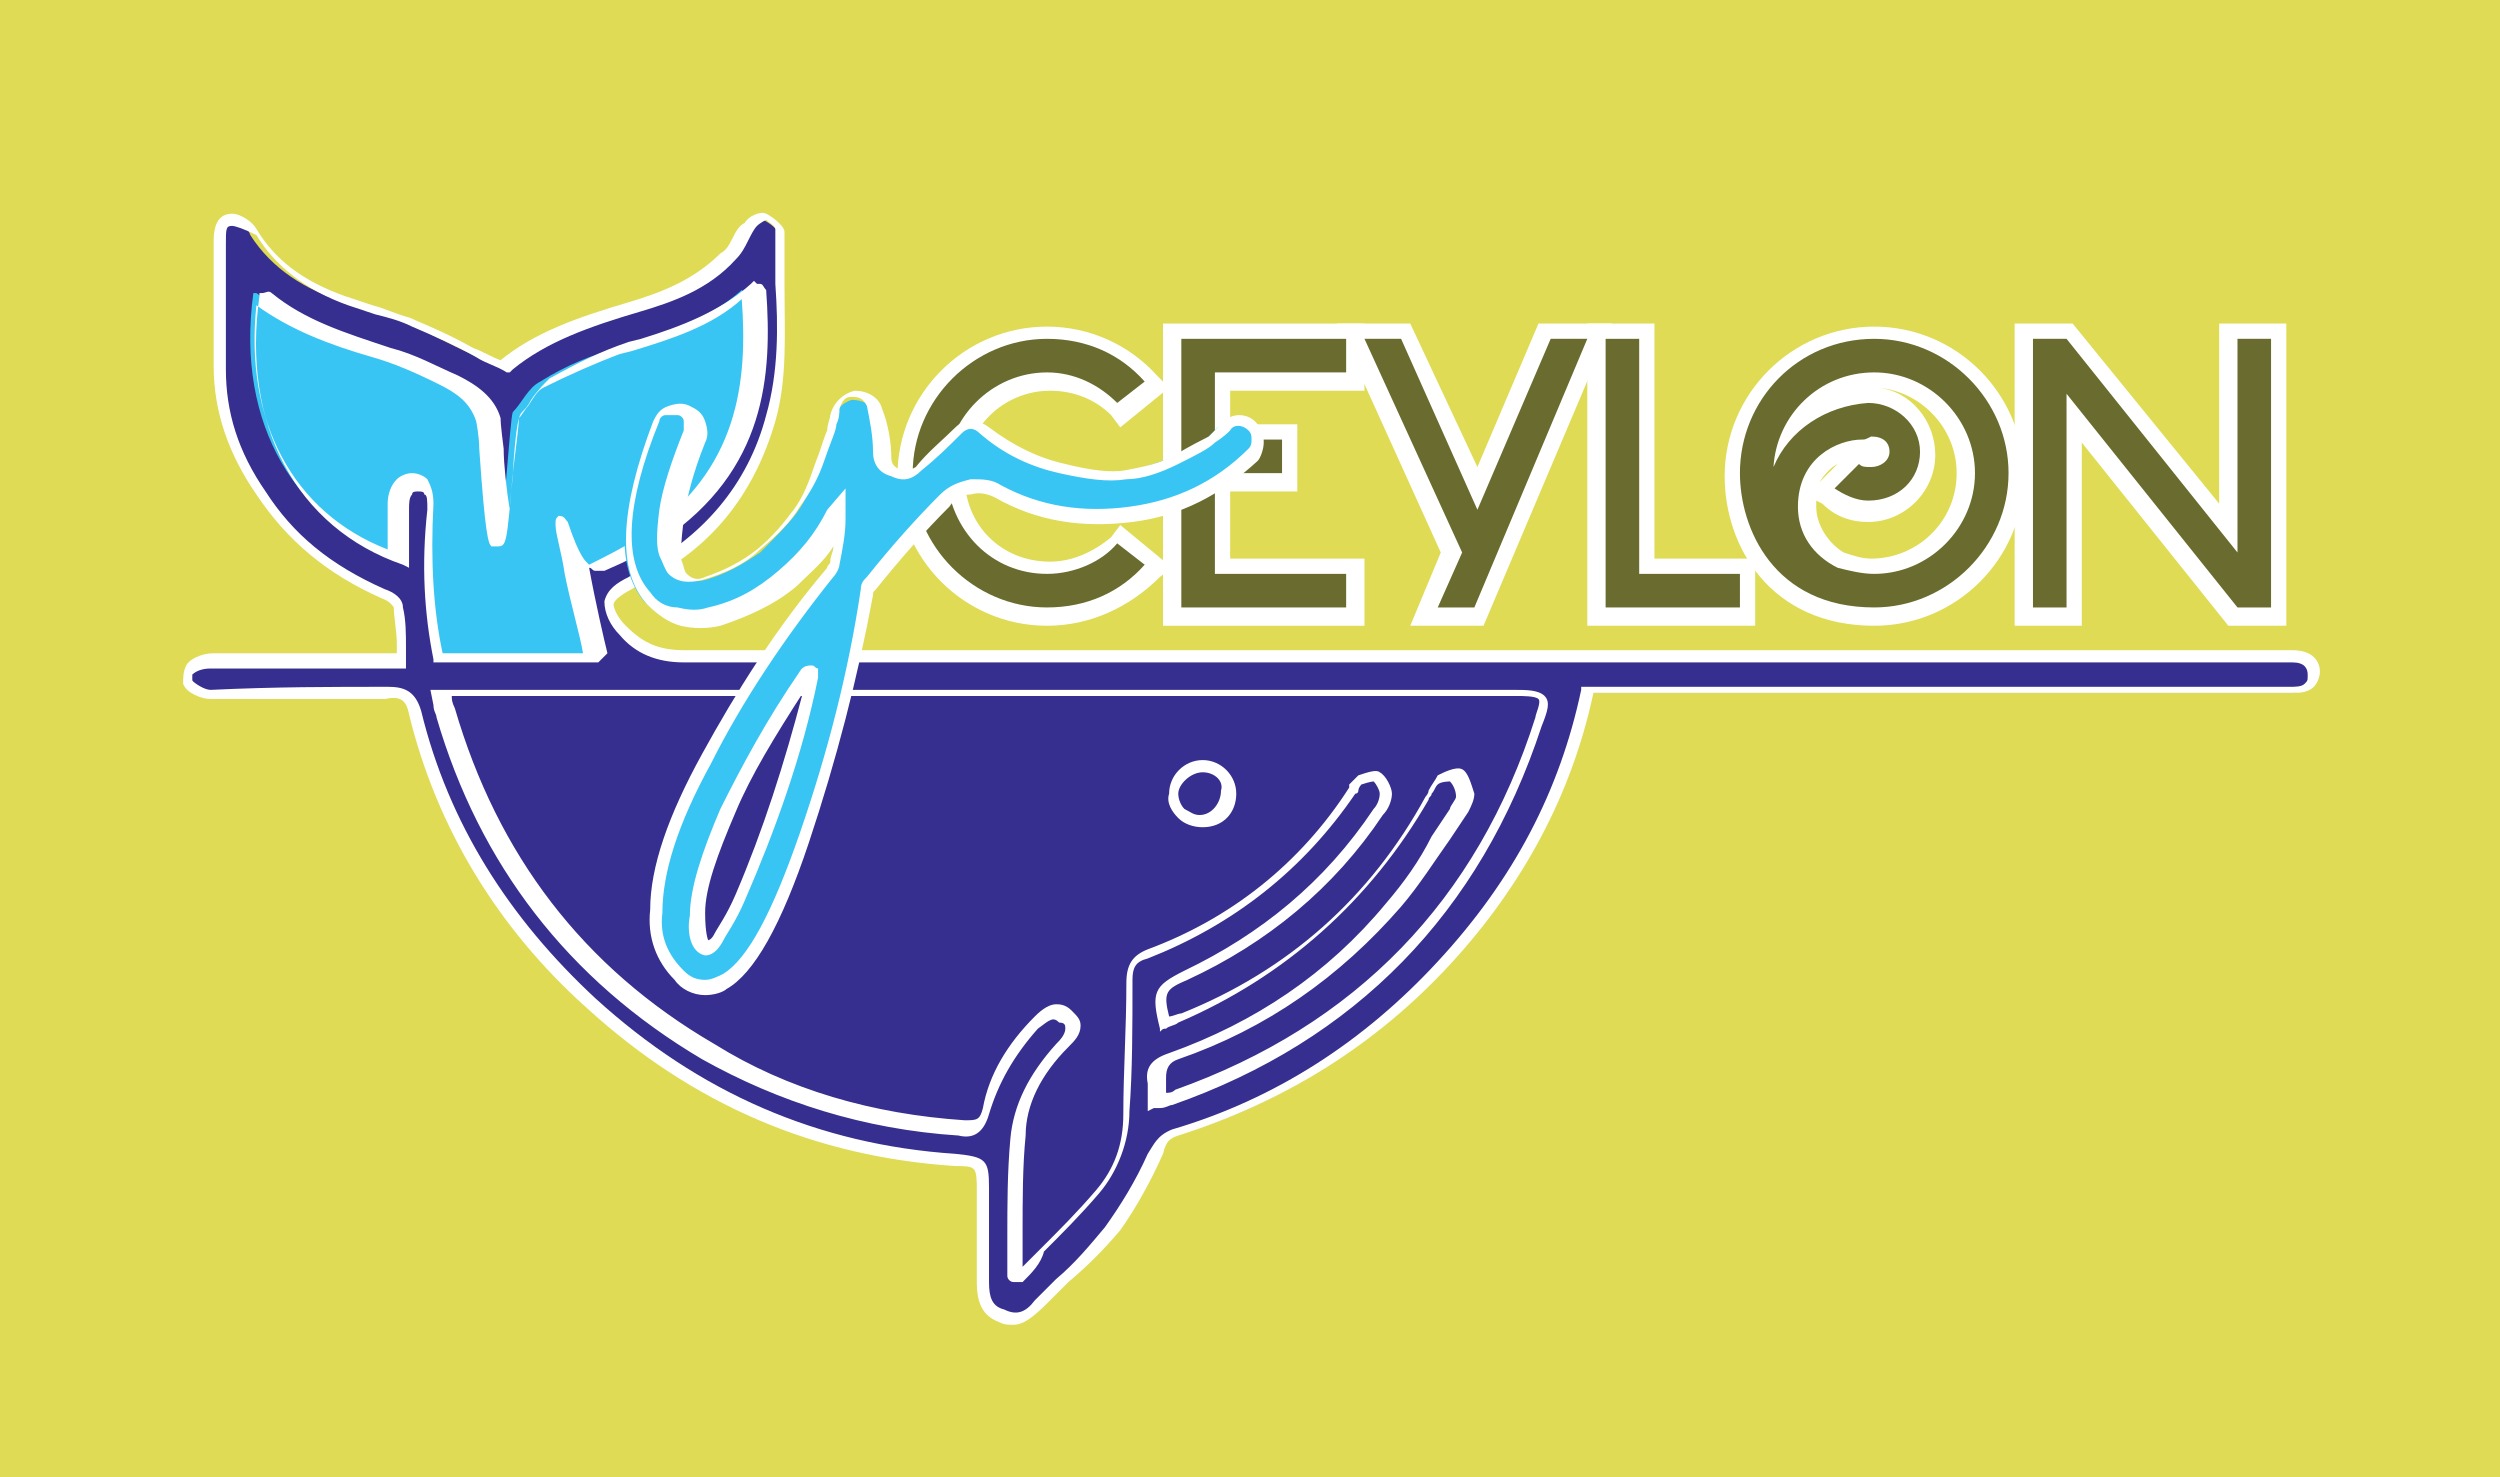 <svg xmlns="http://www.w3.org/2000/svg" xmlns:xlink="http://www.w3.org/1999/xlink" id="Layer_1" x="0px" y="0px" viewBox="0 0 81.9 48.4" style="enable-background:new 0 0 81.9 48.4;" xml:space="preserve"><style type="text/css">	.st0{fill:#DFDB54;}	.st1{fill:#362F8F;}	.st2{fill:#FFFFFF;}	.st3{fill:#39C5F3;}	.st4{fill:#696C2E;}</style><rect class="st0" width="81.9" height="48.4"></rect><g>	<path class="st1" d="M16.5,12.1c-1.1-0.5-2.1-1-3.1-1.5c-0.7-0.3-1.4-0.5-2.1-0.7C10,9.5,8.9,8.8,8.2,7.7C8.1,7.4,7.8,7.2,7.6,7.2  c-0.4,0-0.4,0.4-0.4,0.7c0,1.4,0,2.7,0,4.1c0,1.5,0.5,2.8,1.3,4.1c1,1.5,2.3,2.5,4,3.3c0.2,0.1,0.5,0.3,0.5,0.4  c0.1,0.6,0.1,1.2,0.2,1.8h-0.8c-1.8,0-3.6,0-5.4,0c-0.6,0-0.9,0.3-0.7,0.7c0.1,0.2,0.5,0.4,0.8,0.4c1.9,0,3.8,0,5.7,0  c0.5,0,0.8,0.1,0.9,0.7c1,3.7,2.9,6.9,5.8,9.5c3.4,3.1,7.4,4.8,11.9,5.1c0.9,0.1,0.9,0.1,0.9,0.9c0,1,0,2,0,3.1  c0,0.5,0.1,0.9,0.6,1.1c0.5,0.2,0.9,0,1.2-0.3c0.8-0.8,1.7-1.5,2.3-2.4c0.6-0.7,1-1.6,1.4-2.5c0.2-0.3,0.3-0.5,0.7-0.7  c3.4-1,6.4-2.9,8.8-5.5c2.3-2.6,4-5.5,4.7-9h22.2c0.3,0,0.6,0,0.8,0c0.4,0,0.7-0.1,0.7-0.6c0-0.5-0.3-0.5-0.7-0.5  c-0.2,0-0.3,0-0.5,0c-11.9,0-40.3,0-52.2,0c-0.8,0-1.5-0.2-2-0.9c-0.6-0.8-0.6-1.1,0.3-1.5c0.1,0,0.2-0.1,0.3-0.2  c2.2-1.1,3.6-2.8,4.3-5.2c0.6-2,0.2-4.1,0.3-6.1c0-0.2-0.3-0.4-0.5-0.5c-0.1,0-0.4,0.1-0.5,0.3c-0.3,0.3-0.5,0.7-0.7,1  c-0.8,0.9-1.9,1.3-3.1,1.7C19.2,10.7,17.7,11.2,16.5,12.1"></path>	<path class="st2" d="M33.2,43.4c-0.2,0-0.3,0-0.5-0.1C32.2,43.1,32,42.7,32,42c0-0.8,0-1.5,0-2.3V39c0-0.3,0-0.6-0.1-0.7  c-0.1-0.1-0.3-0.1-0.6-0.1c-4.6-0.3-8.6-2-12.1-5.2c-2.9-2.6-4.9-5.9-5.8-9.6c-0.1-0.5-0.3-0.6-0.8-0.5c-1.8,0-3.6,0-5.7,0  c-0.3,0-0.8-0.2-0.9-0.5C6,22.2,6,22,6.1,21.8c0.1-0.2,0.5-0.4,0.9-0.4c1.3,0,2.6,0,4,0h2c0-0.1,0-0.2,0-0.3c0-0.4-0.1-0.9-0.1-1.2  c0,0-0.1-0.2-0.4-0.3c-1.8-0.8-3.1-1.9-4.1-3.4C7.5,14.9,7,13.5,7,12c0-0.9,0-1.8,0-2.7c0-0.5,0-0.9,0-1.4C7,7.7,7,7,7.6,7  c0.3,0,0.7,0.3,0.8,0.5c0.6,1,1.5,1.7,2.9,2.2c0.3,0.1,0.6,0.2,0.9,0.3c0.4,0.1,0.8,0.3,1.2,0.4c0.7,0.3,1.4,0.6,2.1,1  c0.3,0.1,0.6,0.3,0.9,0.4c1.1-0.9,2.5-1.4,4.2-1.9c1-0.3,2.1-0.7,3-1.6C23.8,8.2,23.9,8,24,7.8c0.1-0.2,0.2-0.4,0.4-0.5  c0.1-0.2,0.5-0.4,0.7-0.3c0.2,0.1,0.6,0.4,0.6,0.6c0,0.6,0,1.2,0,1.8c0,1.5,0.1,3-0.3,4.4c-0.7,2.4-2.1,4.2-4.4,5.3l-0.3,0.2  c-0.4,0.2-0.6,0.4-0.6,0.5c0,0.1,0.1,0.4,0.4,0.7c0.5,0.5,1,0.8,1.9,0.8l0,0c9.9,0,31.2,0,45,0h7.4c0.1,0,0.2,0,0.3,0  c0.7,0,0.9,0.4,0.9,0.7c0,0.2-0.1,0.4-0.2,0.5c-0.2,0.2-0.5,0.2-0.7,0.2c-0.2,0-0.4,0-0.6,0h-0.3h-22c-0.7,3.3-2.3,6.3-4.7,8.9  c-2.4,2.6-5.4,4.5-8.9,5.6c-0.3,0.1-0.4,0.2-0.5,0.6c-0.4,0.9-0.9,1.8-1.4,2.5c-0.5,0.6-1.1,1.2-1.7,1.7c-0.2,0.2-0.5,0.5-0.7,0.7  C33.8,43.2,33.5,43.4,33.2,43.4z M12.7,22.5c0.5,0,0.9,0.1,1.1,0.8c0.9,3.7,2.9,6.8,5.7,9.4c3.4,3.1,7.3,4.8,11.8,5.1  c1,0.1,1.1,0.2,1.1,1.1v0.8c0,0.8,0,1.5,0,2.3c0,0.5,0.1,0.8,0.5,0.9c0.4,0.2,0.7,0.1,1-0.3c0.2-0.2,0.5-0.5,0.7-0.7  c0.6-0.5,1.1-1.1,1.6-1.7c0.5-0.7,1-1.5,1.4-2.4c0.2-0.3,0.3-0.6,0.8-0.8c3.4-1,6.3-2.9,8.7-5.5c2.5-2.7,4-5.6,4.7-8.9l0-0.1h22.6  c0.2,0,0.4,0,0.6,0c0.2,0,0.4,0,0.5-0.1c0.1-0.1,0.1-0.1,0.1-0.3c0-0.2-0.1-0.4-0.5-0.4c-0.1,0-0.2,0-0.3,0h-7.4c-13.7,0-35,0-45,0  l0,0c-0.9,0-1.6-0.3-2.1-0.9c-0.3-0.3-0.5-0.7-0.5-1.1c0.1-0.4,0.4-0.6,0.8-0.8l0.3-0.2c2.1-1.1,3.6-2.8,4.2-5.1  c0.4-1.4,0.4-2.9,0.3-4.3c0-0.6,0-1.2,0-1.8c0-0.1-0.2-0.2-0.3-0.3c0,0-0.2,0.1-0.3,0.2c-0.1,0.1-0.2,0.3-0.3,0.5  c-0.1,0.2-0.2,0.4-0.4,0.6c-0.9,1-2.1,1.4-3.1,1.7c-1.7,0.5-3.1,1-4.2,1.9l-0.1,0.1l-0.1,0c-0.3-0.2-0.7-0.3-1-0.5  c-0.7-0.4-1.4-0.7-2.1-1c-0.4-0.2-0.8-0.3-1.2-0.4c-0.3-0.1-0.6-0.2-0.9-0.3c-1.4-0.5-2.4-1.3-3-2.3C8,7.5,7.7,7.4,7.6,7.4  c-0.2,0-0.2,0.1-0.2,0.6s0,0.9,0,1.4c0,0.9,0,1.8,0,2.7c0,1.4,0.4,2.7,1.3,4c0.9,1.4,2.1,2.4,3.9,3.2c0.3,0.1,0.6,0.3,0.6,0.6  c0.1,0.4,0.1,0.9,0.1,1.3c0,0.2,0,0.3,0,0.5l0,0.2h-2.4c-1.3,0-2.6,0-4,0c-0.3,0-0.5,0.1-0.6,0.2c0,0.1,0,0.1,0,0.2  c0.1,0.1,0.4,0.3,0.6,0.3C9,22.5,10.9,22.5,12.7,22.5C12.7,22.5,12.7,22.5,12.7,22.5z"></path>	<path class="st1" d="M38.1,36.2c0-0.3,0-0.5,0-0.7c0-0.4,0.1-0.6,0.5-0.8c2.8-1,5.3-2.6,7.2-4.9c0.8-1,1.5-2,2.2-3.1  c0.1-0.1,0.2-0.3,0.2-0.5c0-0.2-0.1-0.5-0.3-0.6c-0.1-0.1-0.5,0-0.6,0.2c-0.2,0.1-0.2,0.4-0.3,0.5c-1.9,3.3-4.6,5.7-8.1,7.2  c-0.2,0.1-0.4,0.1-0.6,0.2c-0.3-1.1-0.2-1.2,0.7-1.7c2.6-1.2,4.7-3,6.3-5.3c0.1-0.2,0.3-0.4,0.3-0.6c0-0.2-0.1-0.4-0.3-0.5  s-0.4,0-0.6,0.1c-0.1,0-0.2,0.2-0.3,0.3c-1.7,2.5-3.9,4.3-6.7,5.3c-0.5,0.2-0.6,0.4-0.6,0.9c0,1.4,0,2.9-0.1,4.3  c0,1-0.3,1.9-0.9,2.6c-0.8,1-1.7,1.8-2.5,2.7c-0.1-0.1-0.2-0.1-0.2-0.1c0-1.5,0-3,0.1-4.4c0.1-1.2,0.7-2.2,1.5-3  c0.3-0.3,0.5-0.6,0.1-1c-0.4-0.3-0.7-0.1-0.9,0.2c-0.8,0.8-1.3,1.8-1.6,2.9c-0.1,0.5-0.4,0.6-0.8,0.6c-3-0.2-5.7-1-8.3-2.5  c-4.3-2.6-7.2-6.3-8.6-11.1c0-0.2-0.1-0.3-0.1-0.6h0.7c11.5,0,23.1,0,34.6,0c0.9,0,1,0.1,0.7,1c-2,6-6,10.2-12,12.3  C38.5,36.1,38.3,36.1,38.1,36.2 M40.3,26c0-0.5-0.4-0.9-0.9-0.9c-0.5,0-0.9,0.5-0.9,0.9c0,0.5,0.5,1,1,0.9  C40,26.9,40.3,26.5,40.3,26"></path>	<path class="st2" d="M33.5,42L33.3,42c0,0-0.1,0-0.1,0c-0.1,0-0.2-0.1-0.2-0.2c0-0.4,0-0.8,0-1.3c0-1,0-2.1,0.1-3.2  c0.1-1.1,0.6-2.1,1.5-3.1c0.1-0.1,0.3-0.3,0.3-0.5c0-0.1,0-0.2-0.2-0.2c-0.2-0.2-0.3-0.1-0.7,0.2c-0.8,0.9-1.3,1.8-1.6,2.8  c-0.2,0.7-0.6,0.8-1,0.7c-3.1-0.2-5.9-1.1-8.4-2.5c-4.4-2.6-7.3-6.4-8.7-11.2c0-0.1-0.1-0.2-0.1-0.4l-0.1-0.5h35.5  c0.4,0,0.8,0,1,0.2c0.2,0.2,0.1,0.5-0.1,1c-2,6.1-6.1,10.3-12.1,12.4c-0.1,0-0.2,0.1-0.4,0.1c-0.1,0-0.1,0-0.2,0l-0.2,0.1v-0.2  c0-0.1,0-0.2,0-0.3c0-0.2,0-0.3,0-0.4c-0.1-0.5,0.1-0.8,0.7-1c2.8-1,5.2-2.6,7.1-4.9c0.6-0.7,1.1-1.4,1.5-2.2  c0.2-0.3,0.4-0.6,0.6-0.9c0-0.1,0.2-0.3,0.2-0.4c0-0.2-0.1-0.4-0.2-0.5c0,0-0.3,0-0.4,0.1c-0.1,0.1-0.1,0.2-0.2,0.3  c0,0.1-0.1,0.1-0.1,0.2c-1.9,3.3-4.7,5.8-8.2,7.3c-0.1,0.1-0.3,0.1-0.4,0.2c-0.1,0-0.1,0-0.2,0.1L38,33.9l0-0.2  c-0.3-1.2-0.2-1.4,0.8-1.9c2.5-1.2,4.6-2.9,6.2-5.3c0.1-0.1,0.2-0.3,0.2-0.5c0-0.1-0.1-0.3-0.2-0.4c0,0-0.1,0-0.4,0.1  c0,0-0.1,0.1-0.1,0.2c0,0,0,0.1-0.1,0.1c-1.7,2.5-4,4.3-6.8,5.4c-0.4,0.1-0.5,0.3-0.5,0.7c0,1.5,0,3-0.1,4.3c0,1-0.4,2-1,2.7  c-0.6,0.7-1.2,1.3-1.8,1.9C34.1,41.4,33.8,41.7,33.5,42L33.5,42z M34.6,32.9c0.1,0,0.3,0,0.5,0.2c0.2,0.2,0.3,0.3,0.3,0.5  c0,0.3-0.2,0.5-0.4,0.7c-0.9,0.9-1.4,1.9-1.4,2.9c-0.1,1-0.1,2.1-0.1,3.2c0,0.4,0,0.7,0,1.1c0.2-0.2,0.4-0.4,0.6-0.6  c0.6-0.6,1.2-1.2,1.8-1.9c0.6-0.7,0.9-1.5,0.9-2.5c0-1.4,0.1-2.8,0.1-4.3c0-0.6,0.2-0.9,0.7-1.1c2.7-1,5-2.8,6.6-5.3c0,0,0,0,0-0.1  c0.1-0.1,0.2-0.2,0.3-0.3c0.3-0.1,0.6-0.2,0.7-0.1c0.2,0.1,0.4,0.5,0.4,0.7c0,0.2-0.1,0.5-0.3,0.7c-1.6,2.4-3.8,4.2-6.4,5.4  c-0.7,0.3-0.8,0.4-0.6,1.2h0c0.1,0,0.3-0.1,0.4-0.1c3.5-1.4,6.2-3.8,8-7.1c0,0,0.1-0.1,0.1-0.2c0.1-0.2,0.2-0.3,0.3-0.5  c0.2-0.1,0.6-0.3,0.8-0.2c0.2,0.1,0.3,0.5,0.4,0.8c0,0.2-0.1,0.4-0.2,0.6c-0.2,0.3-0.4,0.6-0.6,0.9c-0.5,0.7-1,1.5-1.6,2.2  c-2,2.3-4.4,4-7.3,5c-0.3,0.1-0.4,0.3-0.4,0.6c0,0.2,0,0.3,0,0.5c0,0,0,0,0,0l0,0c0.1,0,0.2,0,0.3-0.1c5.9-2.1,9.9-6.2,11.8-12.2  c0-0.1,0.2-0.5,0.1-0.6s-0.5-0.1-0.7-0.1H14.8l0,0c0,0.1,0,0.2,0.1,0.4c1.4,4.8,4.2,8.5,8.5,11c2.4,1.5,5.2,2.3,8.2,2.5  c0.4,0,0.5,0,0.6-0.4c0.2-1.1,0.8-2.1,1.7-3C34,33.2,34.3,32.9,34.6,32.9z M39.4,27.1c-0.3,0-0.6-0.1-0.8-0.3  c-0.2-0.2-0.4-0.5-0.3-0.8c0-0.6,0.5-1.1,1.1-1.1c0.6,0,1.1,0.5,1.1,1.1l0,0C40.5,26.6,40.1,27.1,39.4,27.1  C39.5,27.1,39.4,27.1,39.4,27.1z M39.4,25.3L39.4,25.3c-0.4,0-0.8,0.4-0.8,0.7c0,0.2,0.1,0.4,0.2,0.5c0.2,0.1,0.3,0.2,0.5,0.2  c0.4,0,0.7-0.4,0.7-0.8l0,0C40.1,25.6,39.8,25.3,39.4,25.3z"></path>	<path class="st3" d="M19.3,21.6h-5c-0.4-1.6-0.4-3.2-0.2-4.9c0-0.5,0-0.8-0.5-0.9c-0.4,0-0.6,0.3-0.6,0.7c0,0.5,0,1.1-0.1,1.7  c-3.1-1.1-5.2-4.2-4.6-8.6c0,0,0.1,0,0.1,0c1.2,0.9,2.5,1.4,3.9,1.8c0.8,0.2,1.5,0.6,2.2,0.9c0.6,0.3,1.1,0.6,1.3,1.3  c0,0.2,0.3,4.1,0.5,4c0.2,0,0.4-3.9,0.5-4.1c0.3-0.3,0.5-0.8,0.9-1c0.8-0.5,1.7-0.9,2.6-1.1c1.4-0.5,2.9-0.9,4-1.9  c0.1,0.1,0.1,0.1,0.1,0.1c0.2,3.1-0.2,6-3.3,8c-0.6,0.4-1.2,0.7-1.9,1c-0.4,0.2-1-1.9-0.9-1.5C18.5,17.8,19.1,20.9,19.3,21.6"></path>	<path class="st2" d="M19.6,21.7h-5.4l0-0.1c-0.3-1.5-0.4-3.1-0.2-4.9c0-0.3,0-0.5-0.1-0.5c0-0.1-0.1-0.1-0.2-0.1  c-0.1,0-0.2,0-0.2,0.1c-0.1,0.1-0.1,0.3-0.1,0.5c0,0.4,0,0.8,0,1.2c0,0.2,0,0.3,0,0.5l0,0.2l-0.2-0.1c-3.5-1.2-5.3-4.6-4.7-8.8  l0-0.1l0.1,0c0.1,0,0.2-0.1,0.3,0c1.1,0.9,2.4,1.3,3.9,1.8c0.8,0.2,1.5,0.6,2.2,0.9c0.6,0.3,1.2,0.7,1.4,1.4c0,0.1,0,0.2,0.1,1  c0,0.5,0.1,1.4,0.2,2c0-0.4,0.1-0.9,0.1-1.2c0.1-1.6,0.2-1.9,0.3-2c0.1-0.1,0.2-0.2,0.3-0.4c0.2-0.3,0.4-0.5,0.6-0.7  c0.9-0.5,1.7-0.9,2.6-1.2l0.4-0.1c1.3-0.4,2.6-0.9,3.6-1.8l0.1-0.1l0.1,0.1c0,0,0,0,0.1,0c0.1,0,0.1,0.1,0.2,0.2  c0.2,2.8,0,5.9-3.4,8.2c-0.6,0.4-1.2,0.7-1.9,1c-0.1,0-0.2,0-0.3,0c-0.1,0-0.1-0.1-0.2-0.1c0,0,0,0,0,0c0.2,1.1,0.5,2.4,0.6,2.8  L19.6,21.7z M14.5,21.4h4.6c-0.1-0.6-0.4-1.6-0.6-2.6c-0.1-0.7-0.3-1.3-0.3-1.6c0-0.2,0-0.2,0.1-0.3c0.2,0,0.2,0.1,0.3,0.2  c0.4,1.2,0.6,1.3,0.7,1.4c0.6-0.3,1.2-0.6,1.8-1c3.1-2.1,3.4-5,3.2-7.7c-1,0.9-2.3,1.3-3.6,1.7l-0.4,0.1c-0.8,0.3-1.7,0.7-2.5,1.1  c-0.2,0.1-0.3,0.3-0.5,0.6c-0.1,0.1-0.2,0.3-0.3,0.4c0,0.2-0.1,1-0.2,1.8c-0.2,2.3-0.2,2.4-0.5,2.4l-0.1,0l-0.1,0  c-0.1-0.1-0.2-0.3-0.4-3.2c0-0.4-0.1-0.9-0.1-0.9c-0.2-0.6-0.6-0.9-1.2-1.2c-0.8-0.4-1.5-0.7-2.2-0.9c-1.4-0.4-2.7-0.9-3.8-1.7  C8,13.8,9.6,16.8,12.7,18c0-0.1,0-0.2,0-0.3c0-0.4,0-0.8,0-1.2c0-0.3,0.1-0.6,0.3-0.8c0.1-0.1,0.3-0.2,0.5-0.2  c0.2,0,0.4,0.1,0.5,0.2c0.1,0.2,0.2,0.4,0.2,0.8C14.1,18.4,14.2,20,14.5,21.4z M8.3,9.8C8.3,9.8,8.3,9.8,8.3,9.8  C8.3,9.8,8.3,9.8,8.3,9.8z"></path>	<path class="st4" d="M34.3,18.8c0.9,0,1.8-0.4,2.3-1l0.9,0.7c-0.8,0.9-1.9,1.4-3.2,1.4c-2.4,0-4.4-2-4.4-4.4s2-4.4,4.4-4.4  c1.3,0,2.4,0.5,3.2,1.4l-0.9,0.7c-0.6-0.6-1.4-1-2.3-1c-1.8,0-3.3,1.5-3.3,3.3C31.1,17.4,32.5,18.8,34.3,18.8"></path>	<path class="st2" d="M34.3,20.5c-2.7,0-4.9-2.2-4.9-4.9c0-2.7,2.2-4.9,4.9-4.9c1.4,0,2.7,0.6,3.6,1.6l0.4,0.4L36.7,14l-0.3-0.4  c-0.5-0.5-1.2-0.8-2-0.8c-1.5,0-2.8,1.2-2.8,2.8s1.2,2.8,2.8,2.8c0.7,0,1.4-0.3,2-0.8l0.3-0.4l1.7,1.4L38,18.9  C37,19.9,35.7,20.5,34.3,20.5z M34.3,11.7c-2.1,0-3.9,1.7-3.9,3.8s1.7,3.9,3.9,3.9c0.9,0,1.7-0.3,2.4-0.8l0,0  c-0.7,0.5-1.5,0.8-2.4,0.8c-2.1,0-3.8-1.7-3.8-3.8S32.2,11.7,34.3,11.7c0.3,0,0.7,0,1,0.1C35,11.7,34.7,11.7,34.3,11.7z"></path>	<polygon class="st4" points="38.7,11.1 44.1,11.1 44.1,12.2 39.8,12.2 39.8,14.4 42,14.4 42,15.5 39.8,15.5 39.8,18.8 44.1,18.8   44.1,19.9 38.7,19.9  "></polygon>	<path class="st2" d="M44.7,20.5h-6.6v-9.9h6.6v2.2h-4.4v1.1h2.2v2.2h-2.2v2.2h4.4V20.5z M39.2,19.4h4.4H39.2V15h2.2h-2.2v-3.3h4.4  h-4.4L39.2,19.4L39.2,19.4z"></path>	<polygon class="st4" points="44.7,11.1 45.9,11.1 48.4,16.7 50.8,11.1 52,11.1 48.3,19.9 47.1,19.9 47.9,18.1  "></polygon>	<path class="st2" d="M48.6,20.5h-2.4l1-2.4l-3.4-7.5h2.4l2.2,4.7l2-4.7h2.4L48.6,20.5z M47.9,19.4L47.9,19.4l3.3-7.7h0L48.5,18  l-2.9-6.3l2.9,6.4L47.9,19.4z"></path>	<polygon class="st4" points="52.6,11.1 53.7,11.1 53.7,18.8 57,18.8 57,19.9 52.6,19.9  "></polygon>	<path class="st2" d="M57.5,20.5H52v-9.9h2.2v7.7h3.3C57.5,18.3,57.5,20.5,57.5,20.5z M53.1,19.4h3.3H53.1v-7.7V19.4z"></path>	<path class="st4" d="M61.4,11.1c2.4,0,4.4,2,4.4,4.4s-2,4.4-4.4,4.4c-3.3,0-4.4-2.6-4.4-4.4C57,13.1,58.9,11.1,61.4,11.1 M61,14.4  c-0.8,0-2.1,0.6-2.1,2.2c0,0.9,0.5,1.6,1.3,2c0.4,0.1,0.8,0.2,1.2,0.2c1.8,0,3.3-1.5,3.3-3.3c0-1.8-1.5-3.3-3.3-3.3  c-1.8,0-3.2,1.4-3.3,3.1c0.5-1.2,1.7-2,3.1-2.1h0c0.9,0,1.7,0.7,1.7,1.6s-0.7,1.6-1.7,1.6c-0.4,0-0.8-0.2-1.1-0.4l0.8-0.8  c0.1,0.1,0.2,0.1,0.4,0.1c0.3,0,0.6-0.2,0.6-0.5s-0.2-0.5-0.6-0.5C61.1,14.4,61.1,14.4,61,14.4"></path>	<path class="st2" d="M61.4,20.5c-3.4,0-4.9-2.6-4.9-4.9c0-2.7,2.2-4.9,4.9-4.9c2.7,0,4.9,2.2,4.9,4.9S64.1,20.5,61.4,20.5z   M57.9,17.3c0.5,1.1,1.5,2.1,3.5,2.1c2.1,0,3.8-1.7,3.8-3.9s-1.7-3.9-3.8-3.9c-0.5,0-0.9,0.1-1.3,0.2c0.4-0.1,0.9-0.2,1.3-0.2  c2.1,0,3.8,1.7,3.8,3.8s-1.7,3.8-3.8,3.8c-0.5,0-0.9-0.1-1.4-0.2c-1-0.5-1.6-1.4-1.6-2.5c0-0.3,0-0.6,0.1-0.9L57.9,17.3z   M59.5,16.4c0,0.1,0,0.1,0,0.2c0,0.6,0.4,1.2,0.9,1.5c0.3,0.1,0.6,0.2,0.9,0.2c1.5,0,2.8-1.2,2.8-2.8c0-1.5-1.2-2.7-2.6-2.8  c1.1,0.1,1.9,1.1,1.9,2.2c0,1.2-1,2.2-2.2,2.2c-0.6,0-1.1-0.2-1.5-0.6L59.5,16.4z M60.9,16c0.1,0,0.2,0,0.2,0  c0.6,0,1.1-0.5,1.1-1.1s-0.5-1.1-1.1-1.1c0,0,0,0,0,0c0.6,0,1.1,0.5,1.1,1.1s-0.5,1.1-1.1,1.1C61.1,16.1,61,16.1,60.9,16L60.9,16z   M60.2,15.2c-0.2,0.1-0.4,0.3-0.6,0.6L60.2,15.2z"></path>	<polygon class="st4" points="66.6,11.1 67.7,11.1 73.3,18.1 73.3,11.1 74.4,11.1 74.4,19.9 73.3,19.9 67.7,12.9 67.7,19.9   66.6,19.9  "></polygon>	<path class="st2" d="M74.9,20.5h-1.9l-4.8-6v6H66v-9.9h1.9l4.8,5.9v-5.9h2.2L74.9,20.5L74.9,20.5z M73.8,19.4L73.8,19.4v-7.7V19.4z   M73.6,19.4L73.6,19.4l-6.2-7.7L73.6,19.4z M67.1,19.4L67.1,19.4v-7.7V19.4z"></path>	<path class="st4" d="M34.3,18.8c0.9,0,1.8-0.4,2.3-1l0.9,0.7c-0.8,0.9-1.9,1.4-3.2,1.4c-2.4,0-4.4-2-4.4-4.4s2-4.4,4.4-4.4  c1.3,0,2.4,0.5,3.2,1.4l-0.9,0.7c-0.6-0.6-1.4-1-2.3-1c-1.8,0-3.3,1.5-3.3,3.3C31.1,17.4,32.5,18.8,34.3,18.8"></path>	<polygon class="st4" points="38.7,11.1 44.1,11.1 44.1,12.2 39.8,12.2 39.8,14.4 42,14.4 42,15.5 39.8,15.5 39.8,18.8 44.1,18.8   44.1,19.9 38.7,19.9  "></polygon>	<polygon class="st4" points="44.7,11.1 45.9,11.1 48.4,16.7 50.8,11.1 52,11.1 48.3,19.9 47.1,19.9 47.9,18.1  "></polygon>	<polygon class="st4" points="52.6,11.1 53.7,11.1 53.7,18.8 57,18.8 57,19.9 52.6,19.9  "></polygon>	<path class="st4" d="M61.4,11.1c2.4,0,4.4,2,4.4,4.4s-2,4.4-4.4,4.4c-3.3,0-4.4-2.6-4.4-4.4C57,13.1,58.9,11.1,61.4,11.1 M61,14.4  c-0.8,0-2.1,0.6-2.1,2.2c0,0.9,0.5,1.6,1.3,2c0.4,0.1,0.8,0.2,1.2,0.2c1.8,0,3.3-1.5,3.3-3.3c0-1.8-1.5-3.3-3.3-3.3  c-1.8,0-3.2,1.4-3.3,3.1c0.5-1.2,1.7-2,3.1-2.1h0c0.9,0,1.7,0.7,1.7,1.6s-0.7,1.6-1.7,1.6c-0.4,0-0.8-0.2-1.1-0.4l0.8-0.8  c0.1,0.1,0.2,0.1,0.4,0.1c0.3,0,0.6-0.2,0.6-0.5s-0.2-0.5-0.6-0.5C61.1,14.4,61.1,14.4,61,14.4"></path>	<polygon class="st4" points="66.6,11.1 67.7,11.1 73.3,18.1 73.3,11.1 74.4,11.1 74.4,19.9 73.3,19.9 67.7,12.9 67.7,19.9   66.6,19.9  "></polygon>	<path class="st3" d="M40.6,13.9c0.2,0,0.3,0.1,0.5,0.2c0.1,0.1,0.2,0.3,0.2,0.5c0,0.2-0.1,0.3-0.2,0.5c-1.1,1.1-2.5,1.7-4,1.9  c-1.5,0.2-3,0-4.3-0.7c-0.3-0.1-0.6-0.2-0.9-0.2c-0.3,0-0.6,0.2-0.8,0.4c-0.8,0.8-1.6,1.7-2.4,2.7c-0.1,0.1-0.1,0.2-0.2,0.3  c-0.5,2.7-1.1,5.4-2.1,8s-1.8,4.2-2.6,4.7c-0.2,0.2-0.5,0.2-0.8,0.2c-0.4,0-0.6-0.1-0.9-0.4c-0.6-0.6-0.8-1.3-0.7-2.1  c0-1.3,0.6-3,1.7-5s2.4-4,4-6.1c0.1-0.1,0.1-0.2,0.1-0.3c0.1-0.5,0.2-1,0.2-1.5c-0.4,0.8-1,1.5-1.7,2.1c-0.7,0.6-1.5,1-2.4,1.2  c-0.4,0.1-0.8,0.1-1.2,0c-0.4-0.1-0.7-0.3-1-0.6c-0.9-1.1-0.9-3,0.3-5.8c0.1-0.2,0.2-0.3,0.4-0.4s0.4-0.1,0.5,0s0.3,0.2,0.4,0.4  c0.1,0.2,0.1,0.3,0,0.5c-0.4,1-0.6,1.8-0.7,2.5c-0.1,0.7-0.1,1.2,0,1.4c0.1,0.2,0.1,0.4,0.2,0.5c0.2,0.2,0.5,0.3,0.9,0.2  c0.7-0.2,1.2-0.5,1.8-0.9c0.5-0.5,0.9-0.9,1.2-1.3s0.5-0.9,0.7-1.5c0.2-0.5,0.3-0.9,0.4-1.1c0-0.2,0.1-0.4,0.1-0.5  c0.1-0.3,0.3-0.5,0.6-0.6c0.3,0,0.6,0.1,0.7,0.4c0.2,0.5,0.2,1,0.2,1.5c0,0.3,0.2,0.5,0.4,0.6s0.5,0,0.8-0.2  c0.4-0.5,0.9-0.9,1.3-1.3c0.3-0.2,0.5-0.2,0.8,0c0.8,0.6,1.7,1,2.5,1.2c0.8,0.2,1.6,0.3,2.1,0.2s1.1-0.3,1.7-0.5s0.9-0.5,1.1-0.6  c0.2-0.2,0.3-0.3,0.4-0.4C40.2,13.9,40.4,13.9,40.6,13.9 M26.6,22.2c0-0.1,0-0.2,0-0.2c-0.1,0-0.1,0-0.2,0.1  c-1.1,1.6-1.9,3-2.6,4.4s-1,2.5-1,3.4c0,0.7,0.1,1.1,0.3,1.1c0.1,0,0.2-0.1,0.4-0.3c0.1-0.2,0.4-0.7,0.7-1.3  C25.3,27.1,26.1,24.7,26.6,22.2"></path>	<path class="st2" d="M23.1,32.6c-0.4,0-0.8-0.2-1-0.5c-0.6-0.6-0.9-1.4-0.8-2.3c0-1.4,0.6-3.1,1.7-5.1c1.1-2,2.4-4.1,4.1-6.1  c0-0.1,0.1-0.1,0.1-0.2c0-0.2,0.1-0.3,0.1-0.5c-0.3,0.5-0.8,0.9-1.2,1.3c-0.7,0.6-1.6,1-2.5,1.3c-0.4,0.1-0.9,0.1-1.3,0  c-0.4-0.1-0.8-0.4-1.1-0.7c-1-1.1-0.9-3.1,0.2-6c0.1-0.2,0.2-0.4,0.5-0.5s0.5-0.1,0.7,0c0.2,0.1,0.4,0.2,0.5,0.5s0.1,0.5,0,0.7  c-0.4,1-0.6,1.8-0.7,2.5c-0.1,0.8-0.1,1.2-0.1,1.3c0.1,0.2,0.1,0.4,0.2,0.5c0.2,0.2,0.4,0.2,0.6,0.1c0.6-0.2,1.2-0.5,1.7-0.9  c0.5-0.4,0.9-0.9,1.2-1.3c0.3-0.4,0.5-0.9,0.7-1.5c0.2-0.5,0.3-0.9,0.4-1.1c0-0.2,0.1-0.4,0.1-0.5c0.1-0.4,0.4-0.7,0.8-0.8  c0.4,0,0.8,0.2,0.9,0.6c0.2,0.5,0.3,1.1,0.3,1.6c0,0.2,0.1,0.3,0.3,0.4c0.2,0.1,0.3,0,0.5-0.1c0.4-0.5,0.9-0.9,1.3-1.3  c0.3-0.3,0.7-0.3,1.1,0c0.8,0.6,1.6,1,2.5,1.2c0.8,0.2,1.5,0.3,2,0.2c0.5-0.1,1.1-0.2,1.6-0.5s0.9-0.5,1.1-0.6  c0.2-0.2,0.3-0.3,0.4-0.4c0.3-0.4,0.9-0.4,1.2,0c0.2,0.2,0.2,0.4,0.2,0.6c0,0.2-0.1,0.5-0.2,0.6c-1.2,1.1-2.5,1.8-4.1,2  c-1.6,0.2-3.1,0-4.5-0.8c-0.2-0.1-0.5-0.2-0.8-0.1c-0.3,0-0.5,0.1-0.7,0.4c-0.8,0.8-1.6,1.7-2.4,2.7c-0.1,0.1-0.1,0.1-0.1,0.2  c-0.5,2.7-1.2,5.4-2.1,8.1c-0.9,2.7-1.8,4.3-2.7,4.8C23.7,32.5,23.4,32.6,23.1,32.6z M27.7,16l0,1c0,0.5-0.1,1-0.2,1.5  c0,0.1-0.1,0.3-0.2,0.4c-1.6,2-3,4.1-4,6.1c-1.1,2-1.6,3.6-1.6,4.9c-0.1,0.8,0.2,1.4,0.7,1.9c0.2,0.2,0.4,0.3,0.7,0.3  c0.2,0,0.4-0.1,0.6-0.2c0.8-0.5,1.6-2,2.5-4.6c0.9-2.6,1.6-5.3,2-8c0-0.2,0.1-0.3,0.2-0.4c0.8-1,1.6-1.9,2.4-2.7  c0.3-0.3,0.6-0.4,1-0.5c0.4,0,0.7,0,1,0.2c1.3,0.7,2.7,0.9,4.2,0.7c1.5-0.2,2.8-0.8,3.9-1.9c0.1-0.1,0.1-0.2,0.1-0.3s0-0.2-0.1-0.3  c-0.2-0.2-0.5-0.2-0.6,0c-0.1,0.1-0.2,0.2-0.5,0.4c-0.2,0.2-0.6,0.4-1.2,0.7c-0.6,0.3-1.2,0.5-1.7,0.5c-0.6,0.1-1.3,0-2.2-0.2  c-0.9-0.2-1.8-0.6-2.6-1.3c-0.2-0.2-0.4-0.2-0.6,0c-0.4,0.4-0.8,0.8-1.3,1.2c-0.3,0.3-0.6,0.4-1,0.2c-0.4-0.1-0.6-0.4-0.6-0.8  c0-0.5-0.1-1-0.2-1.5c-0.1-0.2-0.2-0.3-0.5-0.3c-0.2,0-0.3,0.1-0.4,0.4c0,0.1,0,0.3-0.1,0.5c0,0.2-0.2,0.6-0.4,1.2  c-0.2,0.6-0.5,1.1-0.8,1.5c-0.3,0.5-0.7,0.9-1.3,1.4c-0.5,0.5-1.2,0.8-1.9,1c-0.4,0.1-0.8,0.1-1.1-0.2l0,0  c-0.1-0.1-0.2-0.4-0.3-0.6c-0.1-0.3-0.1-0.7,0-1.5c0.1-0.7,0.4-1.6,0.8-2.6c0-0.1,0-0.2,0-0.3s-0.1-0.2-0.2-0.2c-0.1,0-0.2,0-0.4,0  c-0.1,0-0.2,0.1-0.2,0.2c-1.1,2.7-1.2,4.6-0.3,5.6c0.2,0.3,0.5,0.5,0.9,0.5c0.4,0.1,0.7,0.1,1,0c0.9-0.2,1.6-0.6,2.3-1.2  s1.2-1.2,1.6-2L27.7,16z M23.1,31.3C23.1,31.3,23.1,31.3,23.1,31.3c-0.5-0.1-0.6-0.8-0.5-1.3c0-0.9,0.4-2.1,1-3.5  c0.7-1.4,1.5-2.9,2.6-4.5c0.1-0.2,0.3-0.2,0.4-0.2c0.1,0,0.1,0.1,0.2,0.1c0,0.1,0,0.2,0,0.3c-0.5,2.5-1.4,5-2.4,7.3  c-0.3,0.7-0.6,1.1-0.7,1.3C23.6,31,23.4,31.3,23.1,31.3z M26.3,22.7c-0.9,1.4-1.7,2.7-2.2,3.9c-0.6,1.4-1,2.5-1,3.3  c0,0.7,0.1,0.9,0.1,0.9c0,0,0.1,0,0.2-0.2c0.1-0.2,0.4-0.6,0.7-1.3C25,27.2,25.7,25,26.3,22.7z M26.4,22.1L26.4,22.1L26.4,22.1z"></path></g></svg>